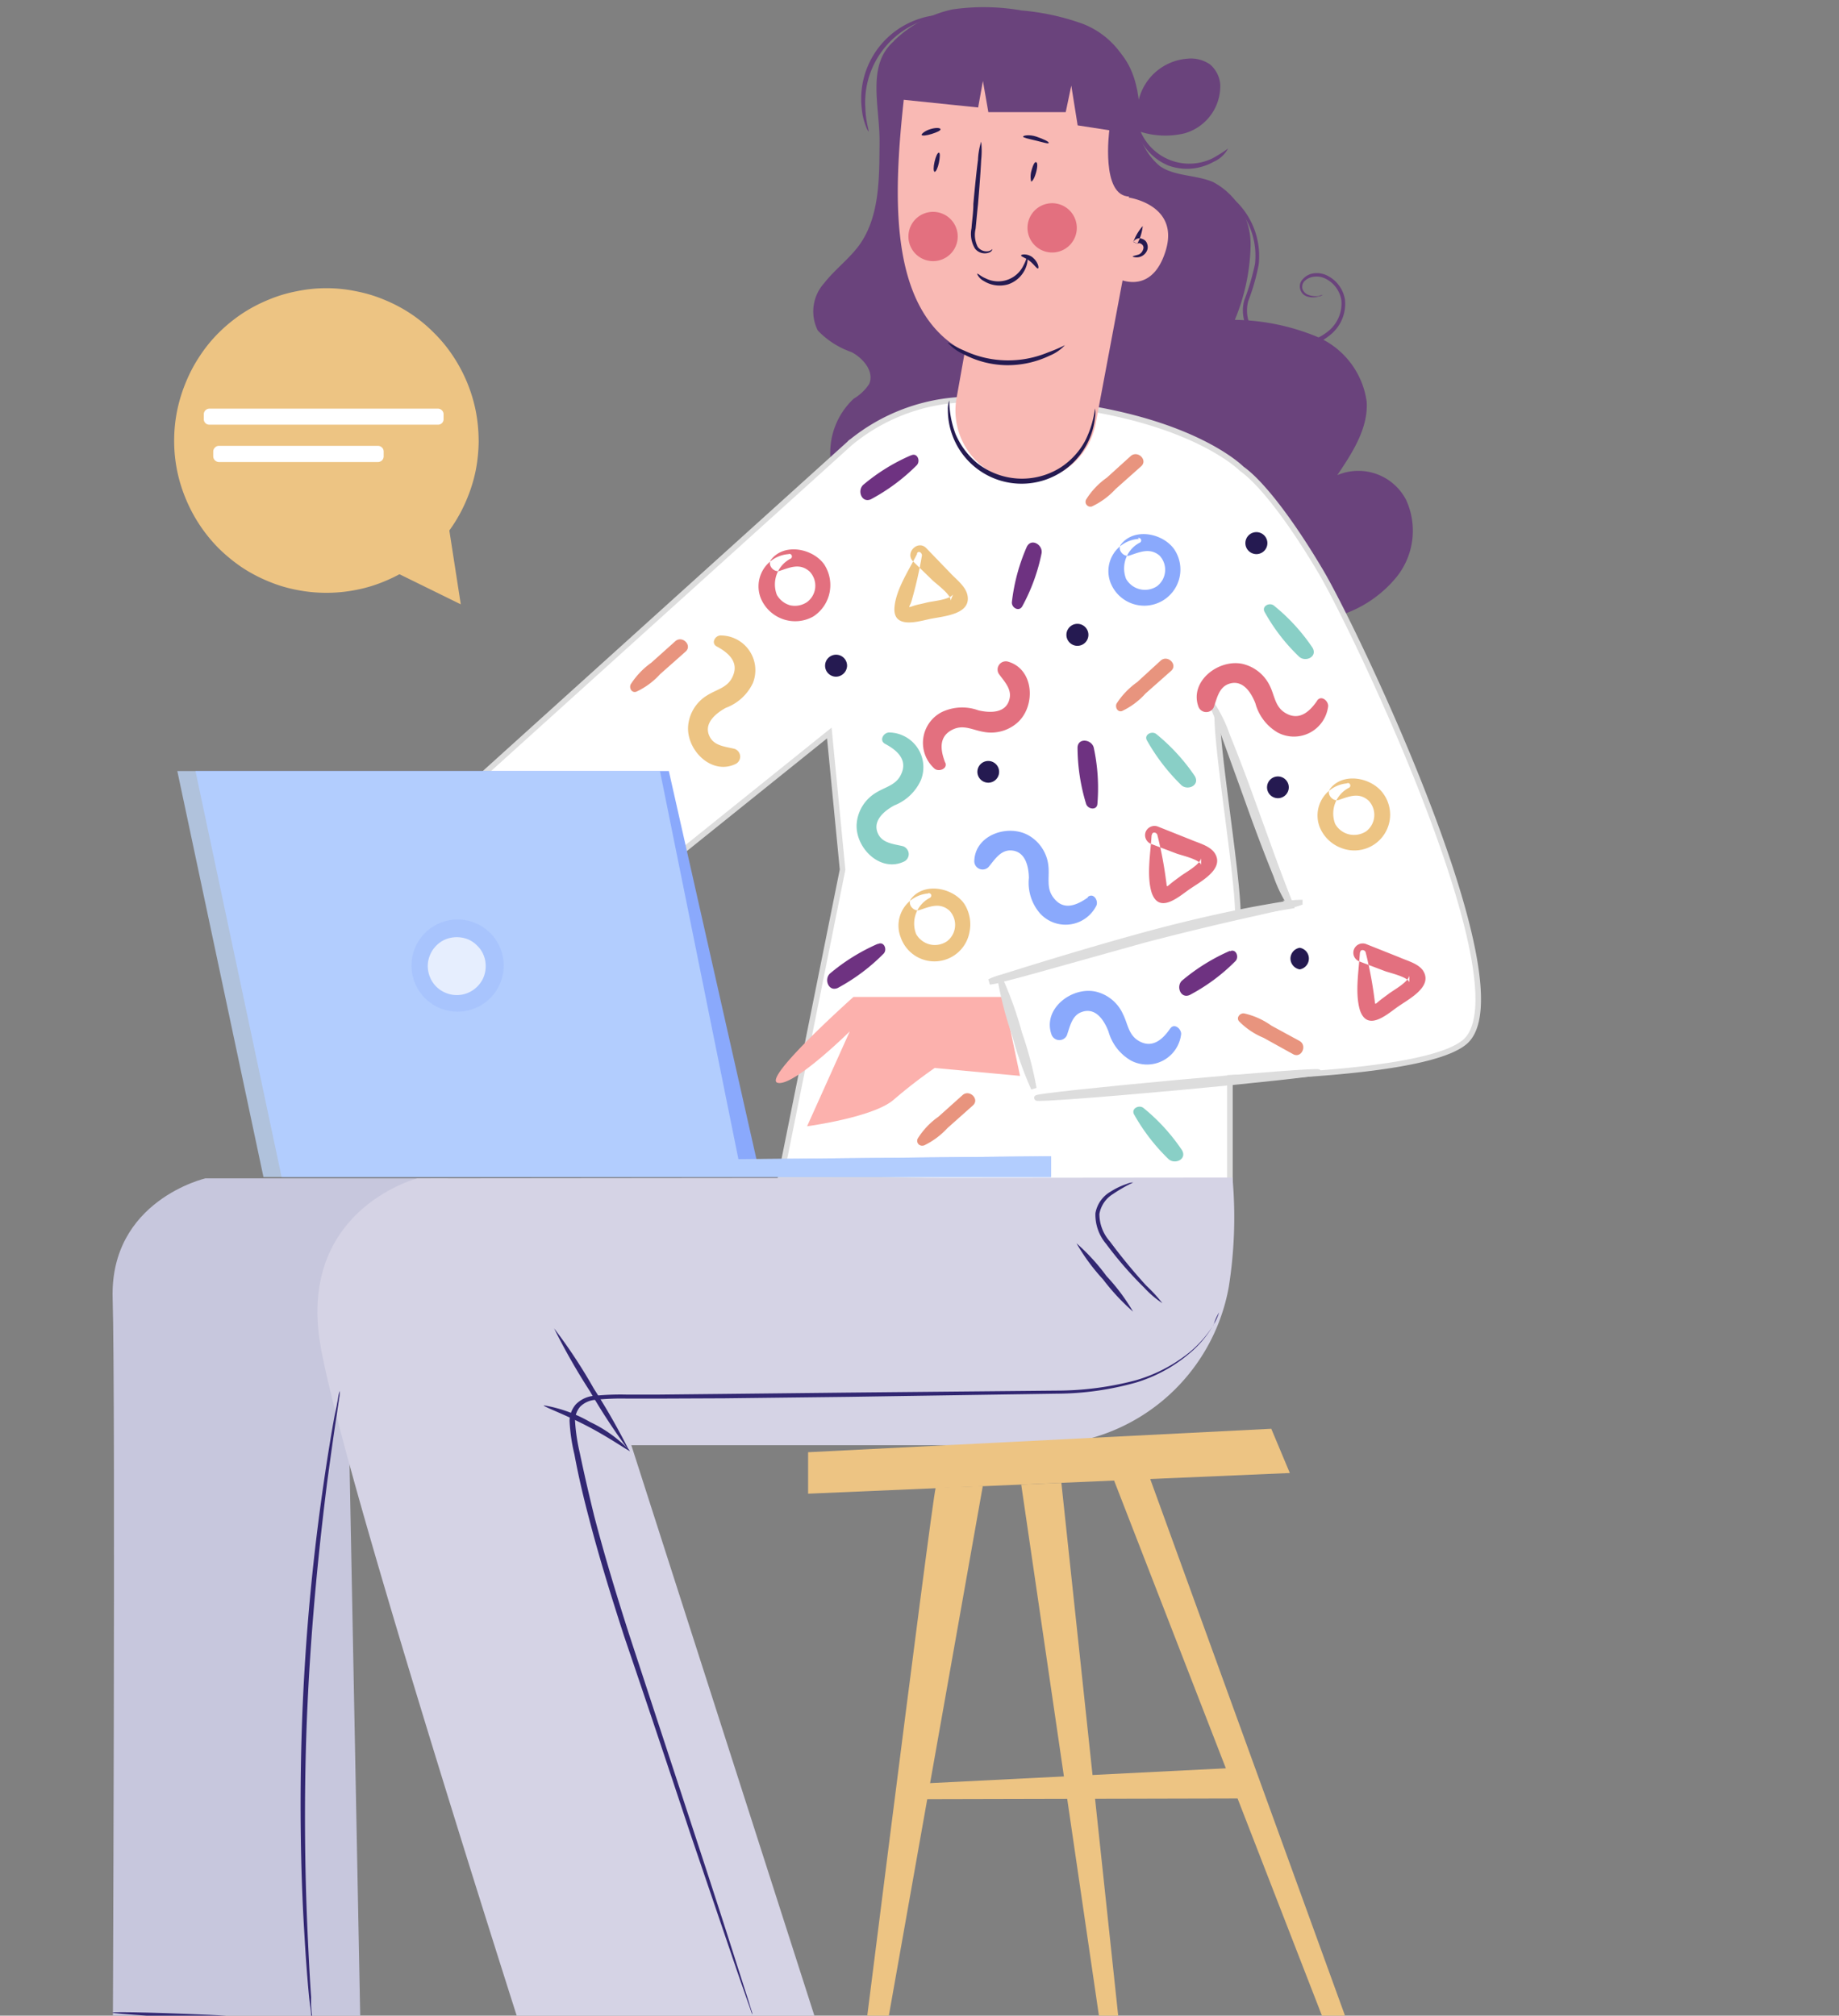 <svg xmlns="http://www.w3.org/2000/svg" xmlns:xlink="http://www.w3.org/1999/xlink" width="244.79" height="268.34" viewBox="0 0 244.79 268.34">
  <rect x="0" y="0" width="244.79" height="268.34" fill="#808080" stroke="none"/>
  <defs>
    <style>
      .cls-1, .cls-5 {
        fill: none;
      }

      .cls-2 {
        clip-path: url(#clip-path);
      }

      .cls-3 {
        fill: #6a437c;
      }

      .cls-11, .cls-12, .cls-15, .cls-20, .cls-21, .cls-22, .cls-23, .cls-24, .cls-25, .cls-26, .cls-3, .cls-6, .cls-7, .cls-8, .cls-9 {
        fill-rule: evenodd;
      }

      .cls-21, .cls-4 {
        fill: #fff;
      }

      .cls-5 {
        stroke: #ddd;
        stroke-width: 0.74px;
      }

      .cls-6 {
        fill: #c7c7dd;
      }

      .cls-7 {
        fill: #d5d3e5;
      }

      .cls-8 {
        fill: #f9b9b4;
      }

      .cls-9 {
        fill: #251a51;
      }

      .cls-10, .cls-11 {
        fill: #edc483;
      }

      .cls-12 {
        fill: #8aa9fc;
      }

      .cls-13 {
        opacity: 0.72;
      }

      .cls-14 {
        clip-path: url(#clip-path-2);
      }

      .cls-15 {
        fill: #c2dbff;
      }

      .cls-16 {
        opacity: 0.24;
      }

      .cls-17 {
        clip-path: url(#clip-path-3);
      }

      .cls-18 {
        opacity: 0.71;
      }

      .cls-19 {
        clip-path: url(#clip-path-4);
      }

      .cls-20 {
        fill: #fcb1ad;
      }

      .cls-22 {
        fill: #e3707f;
      }

      .cls-23 {
        fill: #89cfc6;
      }

      .cls-24 {
        fill: #e8947e;
      }

      .cls-25 {
        fill: #6e3281;
      }

      .cls-26 {
        fill: #322772;
      }
    </style>
    <clipPath id="clip-path">
      <rect id="Rectangle_241" data-name="Rectangle 241" class="cls-1" width="244.79" height="268.34" transform="translate(0 0)"/>
    </clipPath>
    <clipPath id="clip-path-2">
      <rect id="Rectangle_238" data-name="Rectangle 238" class="cls-1" width="116.847" height="55.037"/>
    </clipPath>
    <clipPath id="clip-path-3">
      <rect id="Rectangle_239" data-name="Rectangle 239" class="cls-1" width="14.818" height="13.548"/>
    </clipPath>
    <clipPath id="clip-path-4">
      <rect id="Rectangle_240" data-name="Rectangle 240" class="cls-1" width="9.737" height="9.737"/>
    </clipPath>
  </defs>
  <g id="virtual-classroom" class="cls-2">
    <path id="Path_395" data-name="Path 395" class="cls-3" d="M78.286,209.487a15.982,15.982,0,0,1,7.815-4.2,29.108,29.108,0,0,1,9.173.141,32,32,0,0,1,8.114,1.764,11.2,11.2,0,0,1,6.033,5.486,25.031,25.031,0,0,1,1.235,7.056,8.485,8.485,0,0,0,3.069,6.439c1.993,1.358,4.8,1.129,7.056,2.1a9.385,9.385,0,0,1,4.992,8.361,27.148,27.148,0,0,1-2.1,9.984,29.652,29.652,0,0,1,11.043,2.293,11.025,11.025,0,0,1,6.509,8.626c.212,3.528-1.923,6.809-3.916,9.755a7.162,7.162,0,0,1,9.155,3.281,9.843,9.843,0,0,1-1.182,10.178,15.876,15.876,0,0,1-9.014,5.574,44.717,44.717,0,0,1-10.725.953,133.766,133.766,0,0,1-24.7-1.429,55.565,55.565,0,0,1-22.791-8.961,20,20,0,0,1-7.532-8.943A9.826,9.826,0,0,1,72.958,257.1a6.21,6.21,0,0,0,2.029-1.923c.741-1.64-.759-3.44-2.346-4.269a11.289,11.289,0,0,1-4.481-2.875,5.627,5.627,0,0,1,.847-6.3c1.376-1.764,3.263-3.175,4.622-4.992,2.8-3.828,2.717-9.032,2.752-13.812s-1.764-10.214,1.905-13.406" transform="translate(40.696 -204.036)"/>
    <path id="Path_396" data-name="Path 396" class="cls-4" d="M143.308,303.167c0-5.1-2.752-21.362-2.752-26.46l9.808,25.313ZM154.4,257.6c-3.828-6.492-7.832-11.836-10.584-13.777,0,0-9-9.226-35.756-9.226a25.26,25.26,0,0,0-16.317,5.751c-.335.282.318-.318,0,0L42.39,284.928l5.962,26.689L88.924,279l1.764,18.187L82.45,338.13l59.8,1.446V324.9c13.724-.423,27.324-1.641,31.152-4.675C181.94,313.54,159.167,265.718,154.4,257.6Z" transform="translate(21.467 -181.416)"/>
    <path id="Path_397" data-name="Path 397" class="cls-5" d="M143.308,303.167c0-5.1-2.752-21.362-2.752-26.46l9.808,25.313ZM154.4,257.6c-3.828-6.492-7.832-11.836-10.584-13.777,0,0-9-9.226-35.756-9.226a25.26,25.26,0,0,0-16.317,5.751c-.335.282.318-.318,0,0L42.39,284.928l5.962,26.689L88.924,279l1.764,18.187L82.45,338.13l59.8,1.446V324.9c13.724-.423,27.324-1.641,31.152-4.675C181.94,313.54,159.167,265.718,154.4,257.6Z" transform="translate(21.467 -181.416)"/>
    <path id="Path_398" data-name="Path 398" class="cls-6" d="M59.341,293.38h-32.3S14.288,296.326,14.694,309.4s0,104.552,0,104.552H47.822L46.058,322.8,67.949,321.5Z" transform="translate(0.3 -136.507)"/>
    <path id="Path_399" data-name="Path 399" class="cls-7" d="M43.455,293.426s-16.017,4.128-12.912,22.226S60.284,416.2,60.284,416.2l38.808-2.575L71.926,328.953h54.225a25.6,25.6,0,0,0,25.3-21.062,59.27,59.27,0,0,0,.494-14.571Z" transform="translate(12.111 -136.553)"/>
    <path id="Path_400" data-name="Path 400" class="cls-8" d="M105.36,220.172l-.67,8.82s6.827.953,4.886,7.144-6.615,3.528-6.615,3.528-1.182,15.982-17.534,10.9c-13.107-4.057-12.207-21.168-10.584-35.6a9.3,9.3,0,0,1,11.007-8.044l10.884,2.117a10.584,10.584,0,0,1,8.626,11.131Z" transform="translate(45.568 -202.69)"/>
    <path id="Path_401" data-name="Path 401" class="cls-8" d="M101.365,223.1l-4.41,23.5a9.473,9.473,0,0,1-4.128,6.174,9.6,9.6,0,0,1-7.338,1.27,9.455,9.455,0,0,1-7.056-10.831l2.4-13.459Z" transform="translate(48.892 -190.201)"/>
    <path id="Path_402" data-name="Path 402" class="cls-9" d="M82.3,229.446a1.024,1.024,0,0,1-.547.282,1.447,1.447,0,0,1-1.394-.582,3.528,3.528,0,0,1-.282-2.417c.106-1.023.194-2.1.318-3.228.194-2.311.353-4.392.423-5.909a11.4,11.4,0,0,0,0-2.452,9.26,9.26,0,0,0-.423,2.417c-.194,1.5-.406,3.528-.617,5.874,0,1.147-.176,2.223-.247,3.246a3.758,3.758,0,0,0,.476,2.717,1.658,1.658,0,0,0,1.764.547C82.285,229.8,82.32,229.446,82.3,229.446Z" transform="translate(49.786 -196.283)"/>
    <path id="Path_403" data-name="Path 403" class="cls-9" d="M77.72,230.324a5.786,5.786,0,0,0,1.976,1.464,12.719,12.719,0,0,0,5.768,1.517,12.948,12.948,0,0,0,5.8-1.27,5.716,5.716,0,0,0,2.029-1.394,19.527,19.527,0,0,1-2.223.953,13.794,13.794,0,0,1-11.184-.229C78.531,230.8,77.791,230.236,77.72,230.324Z" transform="translate(48.459 -184.689)"/>
    <path id="Path_404" data-name="Path 404" class="cls-9" d="M79.92,226.06a1.985,1.985,0,0,0,.9.953,4,4,0,0,0,3.228.441,3.863,3.863,0,0,0,2.364-2.24c.318-.794.229-1.341.159-1.323s-.159.476-.529,1.147a3.722,3.722,0,0,1-5.01,1.605C80.343,226.36,80.061,225.972,79.92,226.06Z" transform="translate(50.14 -189.598)"/>
    <path id="Path_405" data-name="Path 405" class="cls-9" d="M83.24,223.79c0,.176.617.3,1.2.776s.9,1.023,1.058.953,0-.864-.688-1.447S83.205,223.632,83.24,223.79Z" transform="translate(52.676 -189.78)"/>
    <path id="Path_406" data-name="Path 406" class="cls-9" d="M91.66,225.585a1.568,1.568,0,0,0,1.058,0,1.5,1.5,0,0,0,.882-.882,1.217,1.217,0,0,0,0-.794.988.988,0,0,0-.617-.67.953.953,0,0,0-1.217.353l.512.265A6.386,6.386,0,0,0,93,221.51a6.6,6.6,0,0,0-1.252,2.117l.512.247a.423.423,0,0,1,.512,0,.565.565,0,0,1,.282.741,1.094,1.094,0,0,1-.547.67C92.066,225.444,91.66,225.479,91.66,225.585Z" transform="translate(59.109 -191.416)"/>
    <path id="Path_407" data-name="Path 407" class="cls-9" d="M76.778,218.528c.159,0,.423-.512.564-1.217s.176-1.323,0-1.341-.423.512-.582,1.217S76.6,218.493,76.778,218.528Z" transform="translate(47.637 -195.649)"/>
    <path id="Path_408" data-name="Path 408" class="cls-9" d="M84.032,219.267c.176,0,.459-.494.653-1.2s.229-1.323,0-1.376-.441.512-.635,1.217A2.907,2.907,0,0,0,84.032,219.267Z" transform="translate(53.225 -195.1)"/>
    <path id="Path_409" data-name="Path 409" class="cls-10" d="M59.867,246.486a21.275,21.275,0,0,1-.388,3.951,20.075,20.075,0,0,1-1.164,3.793,20.285,20.285,0,0,1-1.87,3.528,19.142,19.142,0,0,1-2.523,3.069,20.886,20.886,0,0,1-3.052,2.522,20.285,20.285,0,0,1-3.528,1.87,18.823,18.823,0,0,1-3.793,1.147,20.3,20.3,0,0,1-7.9,0,18.823,18.823,0,0,1-3.793-1.147,20.285,20.285,0,0,1-3.528-1.87,22.016,22.016,0,0,1-3.069-2.522,20.392,20.392,0,0,1-4.375-6.58,20.075,20.075,0,0,1-1.164-3.793,20.3,20.3,0,0,1,0-7.9,20.655,20.655,0,0,1,1.164-3.81,19.6,19.6,0,0,1,1.87-3.528,19.032,19.032,0,0,1,2.5-3.069,20.831,20.831,0,0,1,3.069-2.523,20.287,20.287,0,0,1,3.528-1.87,18.822,18.822,0,0,1,3.793-1.147,19.4,19.4,0,0,1,7.9,0,18.822,18.822,0,0,1,3.793,1.147,20.286,20.286,0,0,1,3.528,1.87,19.827,19.827,0,0,1,3.052,2.522,19.141,19.141,0,0,1,2.523,3.069,20.41,20.41,0,0,1,3.034,7.3,21.167,21.167,0,0,1,.388,3.969Z" transform="translate(3.849 -187.833)"/>
    <path id="Path_410" data-name="Path 410" class="cls-11" d="M45.063,254.552,35.59,249.9l7.867-5.715Z" transform="translate(16.272 -174.096)"/>
    <path id="Path_411" data-name="Path 411" class="cls-12" d="M20.94,262.64l11.466,54.049H134.824V313.92l-39.214.388L83.95,262.64Z" transform="translate(5.079 -159.993)"/>
    <g id="Group_671" data-name="Group 671" class="cls-13" transform="translate(23.302 102.1)">
      <g id="Group_670" data-name="Group 670" class="cls-14">
        <path id="Path_412" data-name="Path 412" class="cls-15" d="M19.57,262.64l11.466,54.049H135.871V313.92l-41.613.388L83.815,262.64Z" transform="translate(-19.27 -262.093)"/>
      </g>
    </g>
    <g id="Group_673" data-name="Group 673" class="cls-16" transform="translate(53.361 121.575)">
      <g id="Group_672" data-name="Group 672" class="cls-17">
        <path id="Path_413" data-name="Path 413" class="cls-12" d="M49.518,280.031a6.139,6.139,0,1,1-1.764-4.357,6.139,6.139,0,0,1,1.764,4.357Z" transform="translate(-35.829 -273.01)"/>
      </g>
    </g>
    <g id="Group_675" data-name="Group 675" class="cls-18" transform="translate(55.901 124.115)">
      <g id="Group_674" data-name="Group 674" class="cls-19">
        <path id="Path_414" data-name="Path 414" class="cls-4" d="M46.179,279.025a3.881,3.881,0,0,1-.282,1.482,3.739,3.739,0,0,1-.847,1.252,3.828,3.828,0,0,1-4.2.829,3.775,3.775,0,0,1-2.082-2.082,3.9,3.9,0,0,1-.3-1.482,3.74,3.74,0,0,1,.3-1.464,3.793,3.793,0,0,1,.829-1.252,3.74,3.74,0,0,1,1.252-.847,4.04,4.04,0,0,1,2.964,0,3.669,3.669,0,0,1,1.235.847,3.528,3.528,0,0,1,.847,1.252,3.74,3.74,0,0,1,.282,1.464Z" transform="translate(-37.429 -274.527)"/>
      </g>
    </g>
    <path id="Path_415" data-name="Path 415" class="cls-20" d="M95.035,279.69H75.067s-12.207,10.884-10.09,11.431,9.6-6.844,9.6-6.844l-5.68,12.63s8.82-1.182,11.519-3.528a66.846,66.846,0,0,1,5.468-4.234L97.24,290.2Z" transform="translate(38.535 -146.967)"/>
    <path id="Path_416" data-name="Path 416" class="cls-21" d="M122.155,272.57a8.629,8.629,0,0,1-1.641.423L116.087,274c-3.757.829-8.943,2.046-14.606,3.528L86.911,281.6c-1.852.512-3.369.917-4.41,1.164a7.79,7.79,0,0,1-1.641.353,7.977,7.977,0,0,1,1.57-.582l4.357-1.358c3.687-1.129,8.82-2.681,14.482-4.234s10.9-2.717,14.694-3.44c1.923-.353,3.44-.617,4.516-.776a10.591,10.591,0,0,1,1.676-.159Z" transform="translate(50.858 -152.406)"/>
    <path id="Path_417" data-name="Path 417" class="cls-5" d="M122.155,272.57a8.629,8.629,0,0,1-1.641.423L116.087,274c-3.757.829-8.943,2.046-14.606,3.528L86.911,281.6c-1.852.512-3.369.917-4.41,1.164a7.79,7.79,0,0,1-1.641.353,7.977,7.977,0,0,1,1.57-.582l4.357-1.358c3.687-1.129,8.82-2.681,14.482-4.234s10.9-2.717,14.694-3.44c1.923-.353,3.44-.617,4.516-.776a10.591,10.591,0,0,1,1.676-.159Z" transform="translate(50.858 -152.406)"/>
    <path id="Path_418" data-name="Path 418" class="cls-21" d="M97.772,257.81a18.187,18.187,0,0,1,1.764,3.7c.953,2.346,2.223,5.627,3.528,9.279l3.369,9.314c.864,2.381,1.5,3.828,1.429,3.828a17.641,17.641,0,0,1-1.764-3.687c-.953-2.329-2.223-5.627-3.528-9.279s-2.452-6.774-3.369-9.332S97.7,257.863,97.772,257.81Z" transform="translate(63.775 -163.683)"/>
    <path id="Path_419" data-name="Path 419" class="cls-5" d="M97.772,257.81a18.187,18.187,0,0,1,1.764,3.7c.953,2.346,2.223,5.627,3.528,9.279l3.369,9.314c.864,2.381,1.5,3.828,1.429,3.828a17.641,17.641,0,0,1-1.764-3.687c-.953-2.329-2.223-5.627-3.528-9.279s-2.452-6.774-3.369-9.332S97.7,257.863,97.772,257.81Z" transform="translate(63.775 -163.683)"/>
    <path id="Path_420" data-name="Path 420" class="cls-9" d="M97.3,235.728a3.633,3.633,0,0,1,0,1.235,9.632,9.632,0,0,1-.953,3.281,9.808,9.808,0,0,1-18.046-.97,9.543,9.543,0,0,1-.582-3.369,3.281,3.281,0,0,1,.176-1.235,13.229,13.229,0,0,0,.829,4.445A10.248,10.248,0,0,0,81.6,243a9.614,9.614,0,0,0,11.113.6,9.826,9.826,0,0,0,3.263-3.528A13.353,13.353,0,0,0,97.3,235.728Z" transform="translate(48.457 -181.362)"/>
    <path id="Path_421" data-name="Path 421" class="cls-21" d="M86.118,292.809a46.728,46.728,0,0,1-2.5-7.056,48.034,48.034,0,0,1-1.923-7.3,48.687,48.687,0,0,1,2.5,7.056A48.029,48.029,0,0,1,86.118,292.809Z" transform="translate(51.492 -147.914)"/>
    <path id="Path_422" data-name="Path 422" class="cls-5" d="M86.118,292.809a46.728,46.728,0,0,1-2.5-7.056,48.034,48.034,0,0,1-1.923-7.3,48.687,48.687,0,0,1,2.5,7.056A48.029,48.029,0,0,1,86.118,292.809Z" transform="translate(51.492 -147.914)"/>
    <path id="Path_423" data-name="Path 423" class="cls-21" d="M121.915,285.373c0,.176-8.379,1.094-18.716,2.046s-18.751,1.57-18.769,1.394,8.361-1.076,18.716-2.029S121.88,285.2,121.915,285.373Z" transform="translate(53.585 -142.647)"/>
    <path id="Path_424" data-name="Path 424" class="cls-5" d="M121.915,285.373c0,.176-8.379,1.094-18.716,2.046s-18.751,1.57-18.769,1.394,8.361-1.076,18.716-2.029S121.88,285.2,121.915,285.373Z" transform="translate(53.585 -142.647)"/>
    <path id="Path_425" data-name="Path 425" class="cls-22" d="M78.787,267.836c-.67-1.764-.864-3.528,1.076-4.428,1.446-.653,2.628.123,4.092.353a5.292,5.292,0,0,0,4.569-1.341c2.346-2.24,2.082-7.056-1.394-8.026A1.094,1.094,0,0,0,85.914,256c.67.953,1.764,2.011,1.446,3.334-.441,1.993-2.628,1.905-4.145,1.552a6.3,6.3,0,0,0-4.869.229,4.6,4.6,0,0,0-.953,7.55c.564.441,1.764,0,1.411-.829Z" transform="translate(47.021 -166.318)"/>
    <path id="Path_426" data-name="Path 426" class="cls-12" d="M101.447,284.223c-1.041,1.535-2.452,2.734-4.251,1.641-1.341-.829-1.394-2.24-2.046-3.528a5.292,5.292,0,0,0-3.687-3.016c-3.175-.653-7.056,2.328-5.821,5.751a1.111,1.111,0,0,0,2.029.106c.406-1.129.653-2.611,1.905-3.1,1.923-.759,3.069,1.094,3.634,2.54a6.474,6.474,0,0,0,2.981,3.881,4.569,4.569,0,0,0,6.7-3.528c0-.741-.953-1.482-1.464-.706Z" transform="translate(54.332 -147.319)"/>
    <path id="Path_427" data-name="Path 427" class="cls-22" d="M112.542,259.475c-1.041,1.535-2.452,2.752-4.269,1.641-1.341-.811-1.394-2.24-2.011-3.528a5.4,5.4,0,0,0-3.7-3c-3.175-.653-7.056,2.329-5.839,5.7a1.111,1.111,0,0,0,.988.723,1.094,1.094,0,0,0,1.041-.617c.423-1.111.653-2.593,1.923-3.1,1.923-.741,3.069,1.111,3.634,2.558a6.439,6.439,0,0,0,2.964,3.881,4.586,4.586,0,0,0,6.721-3.528c0-.741-.953-1.482-1.482-.706Z" transform="translate(62.799 -166.213)"/>
    <path id="Path_428" data-name="Path 428" class="cls-23" d="M74.659,261.265c1.641.882,3,2.152,2.082,4.057-.67,1.429-2.064,1.641-3.316,2.417a5.292,5.292,0,0,0-2.575,4.022c-.318,3.211,3.069,6.686,6.3,5.151a1.111,1.111,0,0,0,.617-1.058,1.164,1.164,0,0,0-.723-.97c-1.164-.3-2.664-.37-3.3-1.552-.953-1.764.759-3.175,2.117-3.9a6.456,6.456,0,0,0,3.528-3.369,4.622,4.622,0,0,0-4.216-6.333C74.395,259.73,73.777,260.824,74.659,261.265Z" transform="translate(43.194 -162.216)"/>
    <path id="Path_429" data-name="Path 429" class="cls-11" d="M61.939,253.876c1.641.882,3,2.152,2.082,4.057-.67,1.429-2.064,1.641-3.316,2.417a5.292,5.292,0,0,0-2.575,4.022c-.318,3.21,3.069,6.7,6.3,5.151a1.094,1.094,0,0,0,.617-1.041,1.111,1.111,0,0,0-.723-.97c-1.164-.3-2.664-.37-3.3-1.57-.953-1.764.759-3.158,2.117-3.9a6.456,6.456,0,0,0,3.6-3.3,4.622,4.622,0,0,0-4.216-6.333C61.728,252.341,61.11,253.452,61.939,253.876Z" transform="translate(33.476 -167.81)"/>
    <path id="Path_430" data-name="Path 430" class="cls-12" d="M94.81,276.042c-1.535,1.076-3.263,1.764-4.569,0-.953-1.235-.529-2.575-.653-4.057a5.292,5.292,0,0,0-2.434-4.092c-2.734-1.764-7.374-.282-7.444,3.316a1.094,1.094,0,0,0,.67,1.005,1.111,1.111,0,0,0,1.2-.212c.776-.9,1.517-2.2,2.875-2.24,2.046,0,2.487,2.1,2.523,3.652a6.227,6.227,0,0,0,1.429,4.675,4.586,4.586,0,0,0,7.55-.97c.3-.67-.37-1.764-1.129-1.164Z" transform="translate(49.979 -156.548)"/>
    <path id="Path_431" data-name="Path 431" class="cls-24" d="M91.172,261.145a9.843,9.843,0,0,0,3.158-2.346l3.387-3c.97-.829-.441-2.223-1.376-1.376l-3.122,2.858a10.39,10.39,0,0,0-2.752,2.875c-.212.494.159,1.182.759.97Z" transform="translate(58.151 -166.471)"/>
    <path id="Path_432" data-name="Path 432" class="cls-24" d="M88.957,245.684a10.141,10.141,0,0,0,3.14-2.311l3.387-3.016c.97-.829-.441-2.2-1.376-1.376l-3.175,2.875a10.09,10.09,0,0,0-2.734,2.875A.647.647,0,0,0,88.957,245.684Z" transform="translate(56.396 -178.264)"/>
    <path id="Path_433" data-name="Path 433" class="cls-24" d="M76.265,293.932a10.264,10.264,0,0,0,3.158-2.328l3.387-3.016c.953-.829-.459-2.205-1.376-1.376l-3.21,2.875a10.089,10.089,0,0,0-2.734,2.875.653.653,0,0,0,.759.953Z" transform="translate(46.686 -141.416)"/>
    <path id="Path_434" data-name="Path 434" class="cls-24" d="M54.533,259.685a9.843,9.843,0,0,0,3.193-2.346l3.387-3c.953-.829-.441-2.223-1.376-1.376l-3.193,2.858A10.336,10.336,0,0,0,53.81,258.7c-.229.494.141,1.182.759.97Z" transform="translate(30.139 -167.586)"/>
    <path id="Path_435" data-name="Path 435" class="cls-24" d="M99.738,281.972A9.789,9.789,0,0,0,103,284.177l3.951,2.187c1.111.6,1.923-1.164.847-1.764l-3.757-2.046a9.9,9.9,0,0,0-3.634-1.623C99.879,280.879,99.35,281.478,99.738,281.972Z" transform="translate(65.179 -146.021)"/>
    <path id="Path_436" data-name="Path 436" class="cls-9" d="M88.087,254.451a1.464,1.464,0,1,0-1.4-1.183,1.464,1.464,0,0,0,1.4,1.183Z" transform="translate(55.291 -168.473)"/>
    <path id="Path_437" data-name="Path 437" class="cls-9" d="M69.932,256.788a1.5,1.5,0,0,0,1.446-1.464,1.464,1.464,0,1,0-1.446,1.464Z" transform="translate(41.377 -166.701)"/>
    <path id="Path_438" data-name="Path 438" class="cls-9" d="M101.637,247.538a1.464,1.464,0,1,0-1.358-.9,1.482,1.482,0,0,0,1.358.9Z" transform="translate(65.608 -173.768)"/>
    <path id="Path_439" data-name="Path 439" class="cls-9" d="M104.8,278.855a1.464,1.464,0,0,0,1.217-1.446,1.446,1.446,0,0,0-1.217-1.429,1.464,1.464,0,0,0-1.235,1.429,1.482,1.482,0,0,0,1.235,1.446Z" transform="translate(68.208 -149.801)"/>
    <path id="Path_440" data-name="Path 440" class="cls-9" d="M81.349,264.773a1.446,1.446,0,1,0-1.305-.917A1.464,1.464,0,0,0,81.349,264.773Z" transform="translate(50.157 -160.573)"/>
    <path id="Path_441" data-name="Path 441" class="cls-9" d="M103.246,265.943A1.447,1.447,0,1,0,101.8,264.5,1.446,1.446,0,0,0,103.246,265.943Z" transform="translate(66.856 -159.68)"/>
    <path id="Path_442" data-name="Path 442" class="cls-12" d="M93.887,245.4a4.3,4.3,0,0,0-3.757,5.874,4.816,4.816,0,1,0,8.432-4.533c-1.535-2.117-5.292-2.858-7.056-.617-.547.706.353,1.764,1.147,1.482,1.376-.459,2.681-1.058,3.969,0a2.752,2.752,0,0,1-.3,4.075,2.893,2.893,0,0,1-4.145-.97,3.863,3.863,0,0,1,1.764-4.78.338.338,0,1,0-.176-.653Z" transform="translate(57.711 -173.656)"/>
    <path id="Path_443" data-name="Path 443" class="cls-11" d="M109.6,263.852a4.287,4.287,0,0,0-3.687,5.857,4.974,4.974,0,0,0,2.964,2.787,4.763,4.763,0,0,0,5.468-7.3c-1.517-2.117-5.292-2.875-7.056-.635-.547.706.353,1.764,1.147,1.5,1.376-.459,2.681-1.058,3.969.088a2.752,2.752,0,0,1-.3,4.075,2.963,2.963,0,0,1-2.276.423,2.893,2.893,0,0,1-1.87-1.393,3.863,3.863,0,0,1,1.764-4.78.353.353,0,0,0,.247-.406.335.335,0,0,0-.423-.247Z" transform="translate(69.766 -159.565)"/>
    <path id="Path_444" data-name="Path 444" class="cls-22" d="M67.417,246.545a4.3,4.3,0,0,0-3.687,5.874,4.974,4.974,0,0,0,2.963,2.787,4.9,4.9,0,0,0,4.04-.37,4.975,4.975,0,0,0,2.152-3.175,5.045,5.045,0,0,0-.723-3.757c-1.517-2.117-5.292-2.875-7.056-.635-.547.706.353,1.764,1.147,1.5,1.394-.459,2.681-1.058,3.969.088a2.717,2.717,0,0,1-.318,4.057,2.876,2.876,0,0,1-2.276.441,2.946,2.946,0,0,1-1.764-1.394,3.863,3.863,0,0,1,1.764-4.78.335.335,0,0,0,.229-.423.318.318,0,0,0-.406-.229Z" transform="translate(37.541 -172.774)"/>
    <path id="Path_445" data-name="Path 445" class="cls-11" d="M77.978,272.162a4.287,4.287,0,0,0-3.687,5.857,4.745,4.745,0,0,0,9.155-.741,5.08,5.08,0,0,0-.723-3.775c-1.517-2.117-5.292-2.875-7.056-.635-.547.723.353,1.764,1.129,1.5,1.394-.459,2.7-1.058,3.987.088a2.752,2.752,0,0,1-.318,4.057,2.875,2.875,0,0,1-2.276.441,2.911,2.911,0,0,1-1.852-1.394,3.846,3.846,0,0,1,1.764-4.78.37.37,0,0,0,.247-.423.353.353,0,0,0-.423-.229Z" transform="translate(45.608 -153.216)"/>
    <path id="Path_446" data-name="Path 446" class="cls-25" d="M83.948,253.853a25.066,25.066,0,0,0,2.558-7.056c.159-1.111-1.376-2.046-1.976-.829a25.473,25.473,0,0,0-1.976,7.3C82.431,254.047,83.507,254.7,83.948,253.853Z" transform="translate(52.145 -173.168)"/>
    <path id="Path_447" data-name="Path 447" class="cls-25" d="M90.146,268.748a25.507,25.507,0,0,0-.494-7.5c-.3-1.076-2.082-1.323-2.152,0a26.143,26.143,0,0,0,1.129,7.479c.212.776,1.482.953,1.517,0Z" transform="translate(55.931 -161.743)"/>
    <path id="Path_448" data-name="Path 448" class="cls-23" d="M92.8,260.808a26.459,26.459,0,0,0,4.586,5.945c.847.723,2.47,0,1.764-1.235a25.949,25.949,0,0,0-5.1-5.574C93.455,259.432,92.308,260.014,92.8,260.808Z" transform="translate(59.89 -162.2)"/>
    <path id="Path_449" data-name="Path 449" class="cls-23" d="M101.682,251.122a24.943,24.943,0,0,0,4.586,5.927c.847.741,2.47,0,1.764-1.217a25.541,25.541,0,0,0-5.1-5.574C102.335,249.729,101.188,250.311,101.682,251.122Z" transform="translate(66.674 -169.608)"/>
    <path id="Path_450" data-name="Path 450" class="cls-23" d="M91.832,289.045a25.772,25.772,0,0,0,4.586,5.927c.847.723,2.47,0,1.764-1.217a25.6,25.6,0,0,0-5.1-5.592C92.485,287.652,91.338,288.234,91.832,289.045Z" transform="translate(59.149 -140.64)"/>
    <path id="Path_451" data-name="Path 451" class="cls-25" d="M101.923,276.22a25.981,25.981,0,0,0-6.386,3.969c-.811.759-.176,2.452,1.041,1.905a24.944,24.944,0,0,0,6.051-4.481c.582-.529.106-1.764-.723-1.323Z" transform="translate(61.794 -149.635)"/>
    <path id="Path_452" data-name="Path 452" class="cls-25" d="M77.863,238.84a25.4,25.4,0,0,0-6.386,3.951c-.811.776-.176,2.452,1.041,1.905a25.807,25.807,0,0,0,6.068-4.5c.582-.547.124-1.764-.723-1.341Z" transform="translate(43.412 -178.229)"/>
    <path id="Path_453" data-name="Path 453" class="cls-25" d="M75.349,275.705a25.982,25.982,0,0,0-6.386,3.969c-.794.758-.176,2.452,1.058,1.905a25.667,25.667,0,0,0,6.05-4.516c.6-.529.124-1.764-.723-1.323Z" transform="translate(41.498 -150.055)"/>
    <path id="Path_454" data-name="Path 454" class="cls-11" d="M76.714,246.724c-1.058,2.117-2.787,4.675-3.016,7.056-.282,2.928,2.875,2.046,4.586,1.658s5.61-.547,5.133-3.14c-.212-1.182-1.411-2.082-2.17-2.875l-3.316-3.44c-1.129-1.164-2.893.635-1.764,1.764l2.575,2.5c.476.476,2.523,1.923,2.417,2.717l.335-.811c-.582.723-2.646.864-3.528,1.076-.564.159-1.182.247-1.764.441-.9.318-.459.124-.247-.617a55.546,55.546,0,0,0,1.394-6.1c0-.37-.459-.688-.67-.265Z" transform="translate(45.372 -173.007)"/>
    <path id="Path_455" data-name="Path 455" class="cls-22" d="M109.19,276.831c-.141,2.364-.688,5.415,0,7.709.953,2.8,3.4.741,4.869-.335s4.939-2.734,3.528-4.939c-.653-.953-2.117-1.305-3.14-1.764l-4.428-1.764a1.252,1.252,0,0,0-1.623.706,1.235,1.235,0,0,0,.723,1.605l3.352,1.27c.635.247,3.1.776,3.3,1.517v-.882c-.229.9-2.046,1.87-2.752,2.4s-.953.688-1.429,1.094-.353.3-.476-.476a52.264,52.264,0,0,0-1.164-6.139c-.106-.353-.688-.441-.723,0Z" transform="translate(71.832 -150.053)"/>
    <path id="Path_456" data-name="Path 456" class="cls-22" d="M93.468,267.995c-.141,2.364-.688,5.4,0,7.656.953,2.8,3.4.741,4.869-.318s4.939-2.752,3.528-4.939c-.653-.97-2.117-1.323-3.14-1.764L94.3,266.866a1.27,1.27,0,0,0-1.623.706,1.252,1.252,0,0,0,.723,1.605l3.352,1.27c.635.247,3.1.776,3.3,1.517V271.1c-.229.9-2.046,1.852-2.752,2.381s-.953.688-1.429,1.094-.353.3-.476-.476a51.3,51.3,0,0,0-1.164-6.121c-.106-.37-.688-.459-.723,0Z" transform="translate(59.824 -156.827)"/>
    <path id="Path_457" data-name="Path 457" class="cls-3" d="M74,216.5l10.584,1.094.635-3.528.723,4.145h10.3l.741-3.528.847,5.292,4.216.653s-1.182,8.82,2.7,8.82c0,0,5.186-18.2-4.5-21.168S73.894,202.913,74,216.5Z" transform="translate(45.617 -203.284)"/>
    <path id="Path_458" data-name="Path 458" class="cls-3" d="M92.94,216.158a7.215,7.215,0,0,1,6.7-7.268,4.462,4.462,0,0,1,3.016.776A3.934,3.934,0,0,1,104,212.33a6.544,6.544,0,0,1-4.8,6.509,11.078,11.078,0,0,1-8.432-1.429" transform="translate(58.429 -201.076)"/>
    <path id="Path_459" data-name="Path 459" class="cls-3" d="M104.251,217.7a3.987,3.987,0,0,1-1.923,1.764,7.232,7.232,0,0,1-6.033.494,7.321,7.321,0,0,1-4.145-4.445,4.269,4.269,0,0,1-.265-2.522c.123,0,.106.97.688,2.364a7.056,7.056,0,0,0,9.6,3.652A20.56,20.56,0,0,0,104.251,217.7Z" transform="translate(59.218 -197.925)"/>
    <path id="Path_460" data-name="Path 460" class="cls-3" d="M72.155,221.105a2.805,2.805,0,0,1-.37-.759,8.256,8.256,0,0,1-.529-2.258,11.2,11.2,0,0,1,7.673-12,9.7,9.7,0,0,1,2.258-.476,2.276,2.276,0,0,1,.847,0c0,.124-1.2.176-2.946.864a11.5,11.5,0,0,0-7.356,11.554C71.8,219.941,72.26,221.07,72.155,221.105Z" transform="translate(43.458 -203.589)"/>
    <path id="Path_461" data-name="Path 461" class="cls-3" d="M113.923,233.284a.882.882,0,0,1-.512.212,2.575,2.575,0,0,1-1.588,0,1.376,1.376,0,0,1-.9-.988,1.341,1.341,0,0,1,.335-1.288,2.364,2.364,0,0,1,1.429-.794,3.069,3.069,0,0,1,1.764.265,4.339,4.339,0,0,1,2.434,3.228,5.292,5.292,0,0,1-1.588,4.375,7.321,7.321,0,0,1-4.745,2.011,8.679,8.679,0,0,1-5.292-1.235,4.2,4.2,0,0,1-1.764-2.293,5.063,5.063,0,0,1,0-2.8,31.917,31.917,0,0,0,1.411-4.78,9.878,9.878,0,0,0-2.47-7.726,10.231,10.231,0,0,0-4.763-2.928c-1.288-.37-2.046-.37-2.046-.441a2.826,2.826,0,0,1,.547,0,9.37,9.37,0,0,1,1.57.229,9.914,9.914,0,0,1,5.01,2.875,10.178,10.178,0,0,1,2.646,8.062,28.221,28.221,0,0,1-1.394,4.869,4.886,4.886,0,0,0,0,2.47,3.846,3.846,0,0,0,1.535,1.923,8.22,8.22,0,0,0,5.027,1.129,6.773,6.773,0,0,0,4.357-1.764,4.745,4.745,0,0,0,1.482-3.881,3.881,3.881,0,0,0-2.1-2.875,2.628,2.628,0,0,0-1.552-.265,2.152,2.152,0,0,0-1.235.564,1.129,1.129,0,0,0-.282,1.094,1.323,1.323,0,0,0,.688.723,2.769,2.769,0,0,0,1.464.194,2.239,2.239,0,0,1,.529-.159Z" transform="translate(62.142 -194.035)"/>
    <path id="Path_462" data-name="Path 462" class="cls-9" d="M86.795,215.684c0,.159-.811-.106-1.764-.335s-1.641-.37-1.641-.512.811-.318,1.764,0S86.9,215.543,86.795,215.684Z" transform="translate(52.791 -196.65)"/>
    <path id="Path_463" data-name="Path 463" class="cls-9" d="M75.73,215.027c0-.141.423-.529,1.147-.758s1.341-.194,1.376,0-.512.423-1.182.635S75.8,215.186,75.73,215.027Z" transform="translate(46.939 -197.07)"/>
    <path id="Path_464" data-name="Path 464" class="cls-22" d="M90.274,222.827A3.281,3.281,0,1,1,87,219.786a3.281,3.281,0,0,1,3.272,3.041Z" transform="translate(53.051 -192.733)"/>
    <path id="Path_465" data-name="Path 465" class="cls-22" d="M81.3,223.7a3.281,3.281,0,1,1-3.281-3.263A3.281,3.281,0,0,1,81.3,223.7Z" transform="translate(46.182 -192.234)"/>
    <path id="Path_466" data-name="Path 466" class="cls-26" d="M135.624,303.5a7.725,7.725,0,0,1-.723,1.605,13.954,13.954,0,0,1-3.281,3.9,19.864,19.864,0,0,1-7.056,3.828,39.566,39.566,0,0,1-10.584,1.482l-27.765.423-16.423.194-8.573.035H56.79a34.08,34.08,0,0,0-4.445.194,3.229,3.229,0,0,0-1.764.882,2.893,2.893,0,0,0-.688,1.852,25.086,25.086,0,0,0,.635,4.3c.6,2.875,1.252,5.68,1.923,8.414,1.429,5.486,3.034,10.725,4.622,15.682l8.644,26.354c2.47,7.515,4.41,13.53,5.751,17.764l1.552,4.851c.159.529.282.953.388,1.252a2.278,2.278,0,0,1,.106.441,1.66,1.66,0,0,1-.176-.406c-.106-.318-.247-.723-.441-1.252-.388-1.129-.97-2.752-1.658-4.78l-6-17.64c-2.487-7.5-5.451-16.405-8.82-26.3-1.605-4.974-3.246-10.2-4.675-15.717-.723-2.734-1.394-5.557-1.923-8.432a23.9,23.9,0,0,1-.653-4.463,3.4,3.4,0,0,1,.847-2.24,3.88,3.88,0,0,1,2.152-1.094,35.578,35.578,0,0,1,4.533-.194h4.445l8.644-.088,16.388-.176,27.783-.265a41.291,41.291,0,0,0,10.584-1.376,20.408,20.408,0,0,0,7.056-3.651,15.064,15.064,0,0,0,3.316-3.775A6.7,6.7,0,0,1,135.624,303.5Z" transform="translate(26.647 -128.776)"/>
    <path id="Path_467" data-name="Path 467" class="cls-26" d="M47.1,357.933c0,.159-7.268,0-16.229-.476S14.66,356.5,14.66,356.363s7.285,0,16.246.459S47.118,357.756,47.1,357.933Z" transform="translate(0.281 -88.429)"/>
    <path id="Path_468" data-name="Path 468" class="cls-26" d="M34.107,309.43a6.826,6.826,0,0,1-.088.864l-.353,2.434c-.335,2.1-.759,5.169-1.27,8.944-.953,7.568-2.082,18.063-2.611,29.688s-.335,22.191,0,29.812c.176,3.828.335,6.9.494,9.014a14.214,14.214,0,0,0,.123,2.452,3.528,3.528,0,0,1,0,.864,4.463,4.463,0,0,1-.123-.847c0-.617-.159-1.429-.265-2.452-.212-2.117-.459-5.292-.67-9.014-.459-7.656-.688-18.187-.194-29.847a292.162,292.162,0,0,1,2.8-29.688c.547-3.775,1.058-6.827,1.446-8.926.212-.953.37-1.764.476-2.417a3.105,3.105,0,0,1,.229-.882Z" transform="translate(11.14 -124.245)"/>
    <path id="Path_469" data-name="Path 469" class="cls-26" d="M47.22,310.51a18.4,18.4,0,0,1,6.174,2.223,17.639,17.639,0,0,1,5.292,3.828c-.106.123-2.452-1.605-5.627-3.263S47.167,310.7,47.22,310.51Z" transform="translate(25.157 -123.42)"/>
    <path id="Path_470" data-name="Path 470" class="cls-26" d="M48,304.7a69.643,69.643,0,0,1,5.292,8.026,90.349,90.349,0,0,1,4.763,8.379,83.224,83.224,0,0,1-5.292-8.044A84.675,84.675,0,0,1,48,304.7Z" transform="translate(25.753 -127.859)"/>
    <path id="Path_471" data-name="Path 471" class="cls-26" d="M97.76,309.76a12.807,12.807,0,0,1-2.417-2.064,49.676,49.676,0,0,1-5.063-5.821,6.015,6.015,0,0,1-1.429-4.093,4.145,4.145,0,0,1,2.029-2.875,9.632,9.632,0,0,1,2.152-1.023,2.1,2.1,0,0,1,.847-.194,20.716,20.716,0,0,0-2.734,1.57,3.881,3.881,0,0,0-1.764,2.628,5.486,5.486,0,0,0,1.394,3.651,75.017,75.017,0,0,0,4.851,5.892,20.178,20.178,0,0,1,2.134,2.328Z" transform="translate(56.961 -136.271)"/>
    <path id="Path_472" data-name="Path 472" class="cls-26" d="M94.952,307.382a28.823,28.823,0,0,1-4-4.3,26.461,26.461,0,0,1-3.528-4.8,27.482,27.482,0,0,1,4,4.375A26.317,26.317,0,0,1,94.952,307.382Z" transform="translate(55.87 -132.764)"/>
    <path id="Path_473" data-name="Path 473" class="cls-11" d="M67.17,315.4v5.521l64.121-2.752-2.47-5.892Z" transform="translate(40.399 -122.068)"/>
    <path id="Path_474" data-name="Path 474" class="cls-11" d="M81.863,316.892c-.494,1.5-11.713,91-11.713,91l1.764.212,16.229-91.5-6.368.212" transform="translate(42.675 -118.76)"/>
    <path id="Path_475" data-name="Path 475" class="cls-11" d="M83.25,316.589l13.283,90.793,1.746-.212L88.595,316.36Z" transform="translate(52.684 -118.951)"/>
    <path id="Path_476" data-name="Path 476" class="cls-11" d="M90.14,316.293l33.745,86.895,2.487-.547-31.681-87.3Z" transform="translate(57.948 -119.73)"/>
    <path id="Path_477" data-name="Path 477" class="cls-11" d="M75.27,342.051c.476,0,44.259-.106,44.259-.106l-1.764-4.075-41.472,2.081Z" transform="translate(46.587 -102.517)"/>
    <path id="Path_478" data-name="Path 478" class="cls-21" d="M22.329,235.29H52.723a.741.741,0,0,1,.547.229.723.723,0,0,1,.212.529v.617a.723.723,0,0,1-.759.759H22.329a.723.723,0,0,1-.759-.759v-.617a.723.723,0,0,1,.212-.529.741.741,0,0,1,.547-.229Z" transform="translate(5.56 -180.888)"/>
    <path id="Path_479" data-name="Path 479" class="cls-21" d="M23.039,238.1H44.207a.741.741,0,0,1,.547.229.723.723,0,0,1,.212.529v.635a.741.741,0,0,1-.212.529.811.811,0,0,1-.547.229H23.039a.776.776,0,0,1-.759-.759v-.635a.741.741,0,0,1,.229-.529A.688.688,0,0,1,23.039,238.1Z" transform="translate(6.103 -178.741)"/>
  </g>
</svg>
